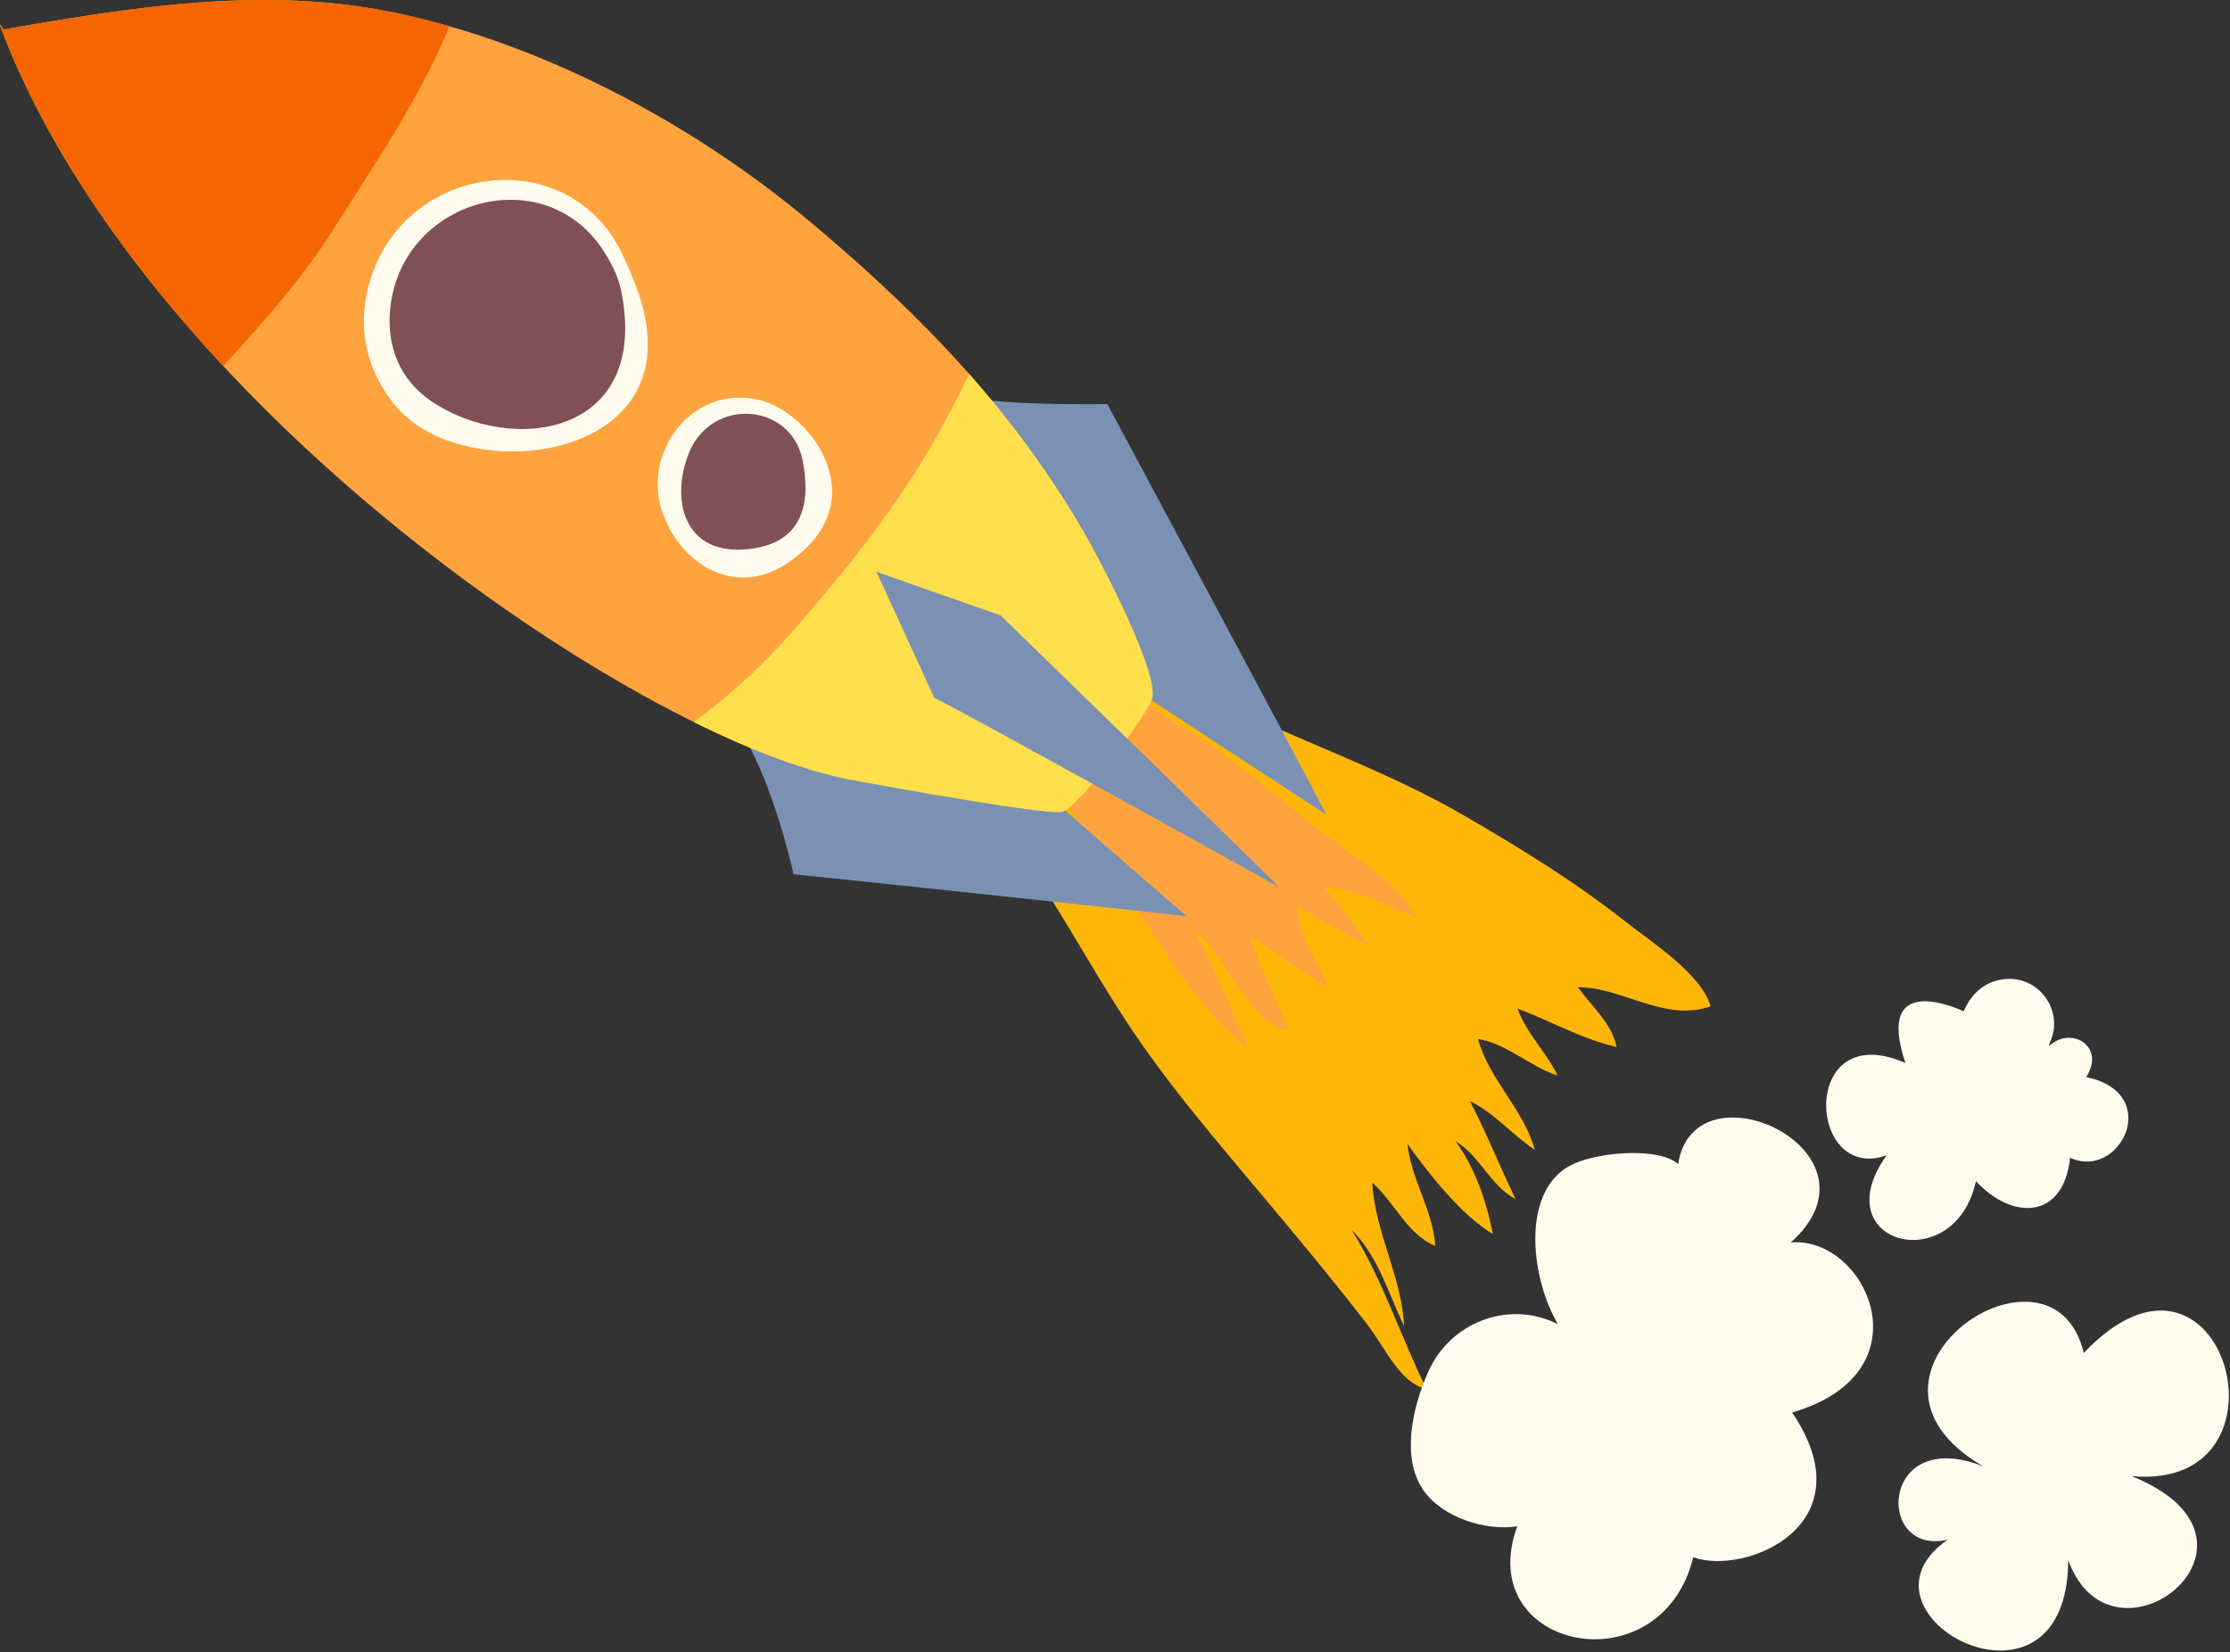 <?xml version="1.0" encoding="UTF-8"?> <svg xmlns="http://www.w3.org/2000/svg" xmlns:xlink="http://www.w3.org/1999/xlink" fill="none" height="852" viewBox="0 0 1150 852" width="1150"><rect x="0" y="0" width="1150" height="852" fill="#333333" stroke="none"/> <clipPath id="a"> <path d="m0 0h1149.41v851.16h-1149.41z"></path> </clipPath> <g clip-path="url(#a)"> <path d="m583.55 336.32c52.05 35.21 116.28 52.38 170.82 83.88 28.56 16.5 57.91 34.52 83.82 55.02 12.96 10.25 38.97 26.77 44.01 43.71-23.73 8.42-46.03-10.09-68.44-9.82 6.66 9.53 17.47 18.41 19.88 30.81-18.44-4.23-33.72-13.38-51.04-19.79 4.39 12.54 14.88 22.47 20.64 34.53-14.14-4.54-26.12-16.47-41.05-18.9 5.88 21.4 23.38 35.91 29.33 57.21-11.59-7.59-21.01-19.23-33.44-25.11 8.42 16.38 15.46 33.76 23.45 50.48-13.15-7.11-18.31-22.26-30.82-29.76 9.66 13.36 15.84 30.39 19.09 47.7-15.71-9.1-33.21-31.21-43.98-46.41 1.84 18.34 13.09 33.94 14.34 52.61-14.31-5.74-21.16-22.64-32.52-32.67 1.41 25.74 15.44 49.05 16.42 74.16-8.23-17.55-13.54-36.38-27.01-49.69 15.7 24.99 25.31 55.16 38.53 81.9-13.25-2.39-21.74-21.79-30.19-32.79-16.13-21.01-33.11-41.38-50.01-61.62-25.98-31.13-52.94-61.85-75.45-96.42-21.84-33.54-40.4-69.85-64.74-101.02 3.98-1.76 7.79-1.31 11.84-.25z" fill="#ffb707"></path> <path d="m590.02 358.2c4.03 9.27 20.46 16.5 29.68 22.85 20.09 13.81 38.9 29.35 57.79 44.73 17.17 13.97 42.23 27.58 52.95 47.11-15.1-4.8-31.52-15.64-47.37-14.98 8.68 9.44 15.99 20.27 23.48 30.44-12.06-6.91-24.97-13.54-37.02-20.74-.52 13.34 9.86 28.94 15.69 41.58-14.07-8-26.89-18.49-40.95-26.44 5.6 16.56 14.12 32.15 20.21 48.23-18.21.01-32.67-39.41-48.01-50.04 10.27 18.81 18.53 39.43 26.99 59.55-29.32-22.3-51.36-65.38-73.22-96.07-10.94-15.36-25.32-34.23-31.04-52.4 3.09 1.19 5.69 3 8.36 4.95z" fill="#ffa33f"></path> <path d="m368.11 361.521c25.39 16.97 41.14 89.35 41.12 89.33.07-.16 199.74 21.02 202.82 21.71-24.53-21.06-63.02-54.83-63.02-54.83s-110.74-21.69-123.82-26.59c-10.96-4.11-20.34-12.98-32.79-13.3z" fill="#7a91b4"></path> <path d="m503.63 205.55c21.22 3.63 67.42 2.85 67.42 2.85s95.73 178.37 112.95 211.7c-33.46-21.76-91.39-59.76-91.39-59.76s-64.8-101.75-72.63-119.64c-4.51-10.31-20.94-31.76-19.6-37.33z" fill="#7a91b4"></path> <path d="m426.33 376.491c20.74-27.37 41.1-55.01 61.18-82.87 10.18-14.12 20.35-28.24 30.69-42.24 2.47-3.34 5.06-6.62 7.35-10.08 1.1-1.65 2.18-3.31 3.28-4.97.38-1.23.73-2.47 1.06-3.72.21-.56.43-1.11.66-1.66-13.29-18.15-27.56-35.08-42.66-51.16-21.68-23.09-45.09-44.44-69.81-65.18-52-43.64-118.31-81.59-186.37-101.08-9.81-2.81-19.67-5.24-29.51-7.25-65.83-13.41-132.68-2.92-200.38 8.94l-1.27-2.18c-.18.05-.37.09-.55.13 23.2 61.95 65.16 121.93 115.1 175.54 70.88 76.09 157.84 139.36 230.1 177.23 24.33 12.75 46.99 22.62 66.82 29.14 4.82-6.16 9.59-12.36 14.31-18.59z" fill="#ffa33f"></path> <path d="m231.71 13.53c-14.48 36.9-46.44 83.28-57.97 101.85-17.15 27.61-37.55 50.43-58.63 73.34-29.02-31.15-55.34-64.45-76.86-99.03-15.51-24.95-28.53-50.56-38.25-76.52.18-.04.37-.08.55-.13l1.27 2.18c43.7-7.66 87.06-14.74 130-15.2 23.58-.25 47.05 1.5 70.37 6.25 9.85 2.01 19.7 4.44 29.52 7.26z" fill="#f56600"></path> <path d="m321.18 131.581c-28.02-60.27-117.36-47.52-131.86 19.12-4.28 19.65-.6 40.89 15.49 59.55 34.69 40.26 148.26 28.87 126.54-52.18-2.23-8.29-6.11-17.75-10.17-26.49z" fill="#fffced"></path> <path d="m310.949 128.93c-31.04-47.31-105.59-25.81-109.88 32.1-1.31 17.73 4.96 34.86 21.55 46.01 41.39 27.82 113.31 17.85 97.59-57.68-1.4-6.72-4.85-13.71-9.26-20.43z" fill="#815055"></path> <path d="m391.47 206.22c-34.22-7.82-58.75 25.72-50.8 54.82 7.65 28.02 36.96 48.12 64.87 29.68 47.71-31.52 12.53-78.42-14.07-84.5z" fill="#fffced"></path> <path d="m413.88 237.311c-5.99-29.78-46.88-32.58-58.55-3.86-9.72 23.91-2.93 53.52 30.94 49.7 29.38-3.3 31.61-25.98 27.61-45.84z" fill="#815055"></path> <path d="m594 360.791c4.65-11.98-25.57-70.461-37.27-90.201-16.96-28.62-36.09-54.179-57-77.819-4.9 10.6-10.38 20.99-16.04 31.18-10.53 18.959-22.8 36.97-35.92 54.24-6.25 8.23-12.7 16.289-19.3 24.209-9.46 11.35-18.95 22.77-29.1 33.46-12.87 13.55-26.87 25.481-41.52 36.521 31.22 15.44 59.2 25.749 81.24 29.829 20.07 3.71 102.22 18.58 108.92 16.41 8.63-2.8 42.27-48.239 45.99-57.829z" fill="#ffe04c"></path> <path d="m515.97 317.31s-62.85-21.9-64.04-22.58l29.88 65.17c1.46-.26 176.41 96.6 177.8 97.6-.13-.64-143.64-140.19-143.64-140.19z" fill="#7a91b4"></path> <g fill="#fffced"> <path d="m923.5 640.731c52.27-46.82-49.76-94.49-58.08-40.43-9.13-8.39-39.04-6.71-53.76-.18-27.31 12.12-22.92 57.66-8.27 82.75-.55-.27-1.1-.53-1.65-.79-24.76-11.4-54.01.22-65.1 25.12-9 20.21-13.62 45.05-2.8 61.01 9.71 14.32 32.33 21.45 48.58 18.88-23.21 63.92 74.11 83.72 90.78 15.99 26.86 9.56 90.32-16.47 51-74.68 70.98-20.61 38.09-91.09-.7-87.67z"></path> <path d="m1074.62 697.69c-16.43-67.99-133.25 11.3-51.83 58.52-53.45-21.31-55.89 46.54-18.38 37.78-55.52 38.57 61.78 101.08 62.17 10.59 22.91 62.76 115.42-10.09 32.66-43.37 88.09 8.1 47.51-139.65-24.62-63.52z"></path> <path d="m1075.8 555.42c10.3-15.5-7.5-26.79-19.14-15.96 0-.61.26-1.42.68-2.38 6.96-15.75-5.59-33.47-22.76-32.22-9.35.68-17.32 5.9-21.94 16.68 0 0-46.56-22.62-30.02 26.63-54.83-23.92-50.83 62.17-9.75 47.66-32.66 45.89 35.23 63.55 46.11 13.26 18.76 20.4 45.22 19.83 48.56-12.06 25.56 11.88 48.41-33.22 8.26-41.61z"></path> </g> </g> </svg> 